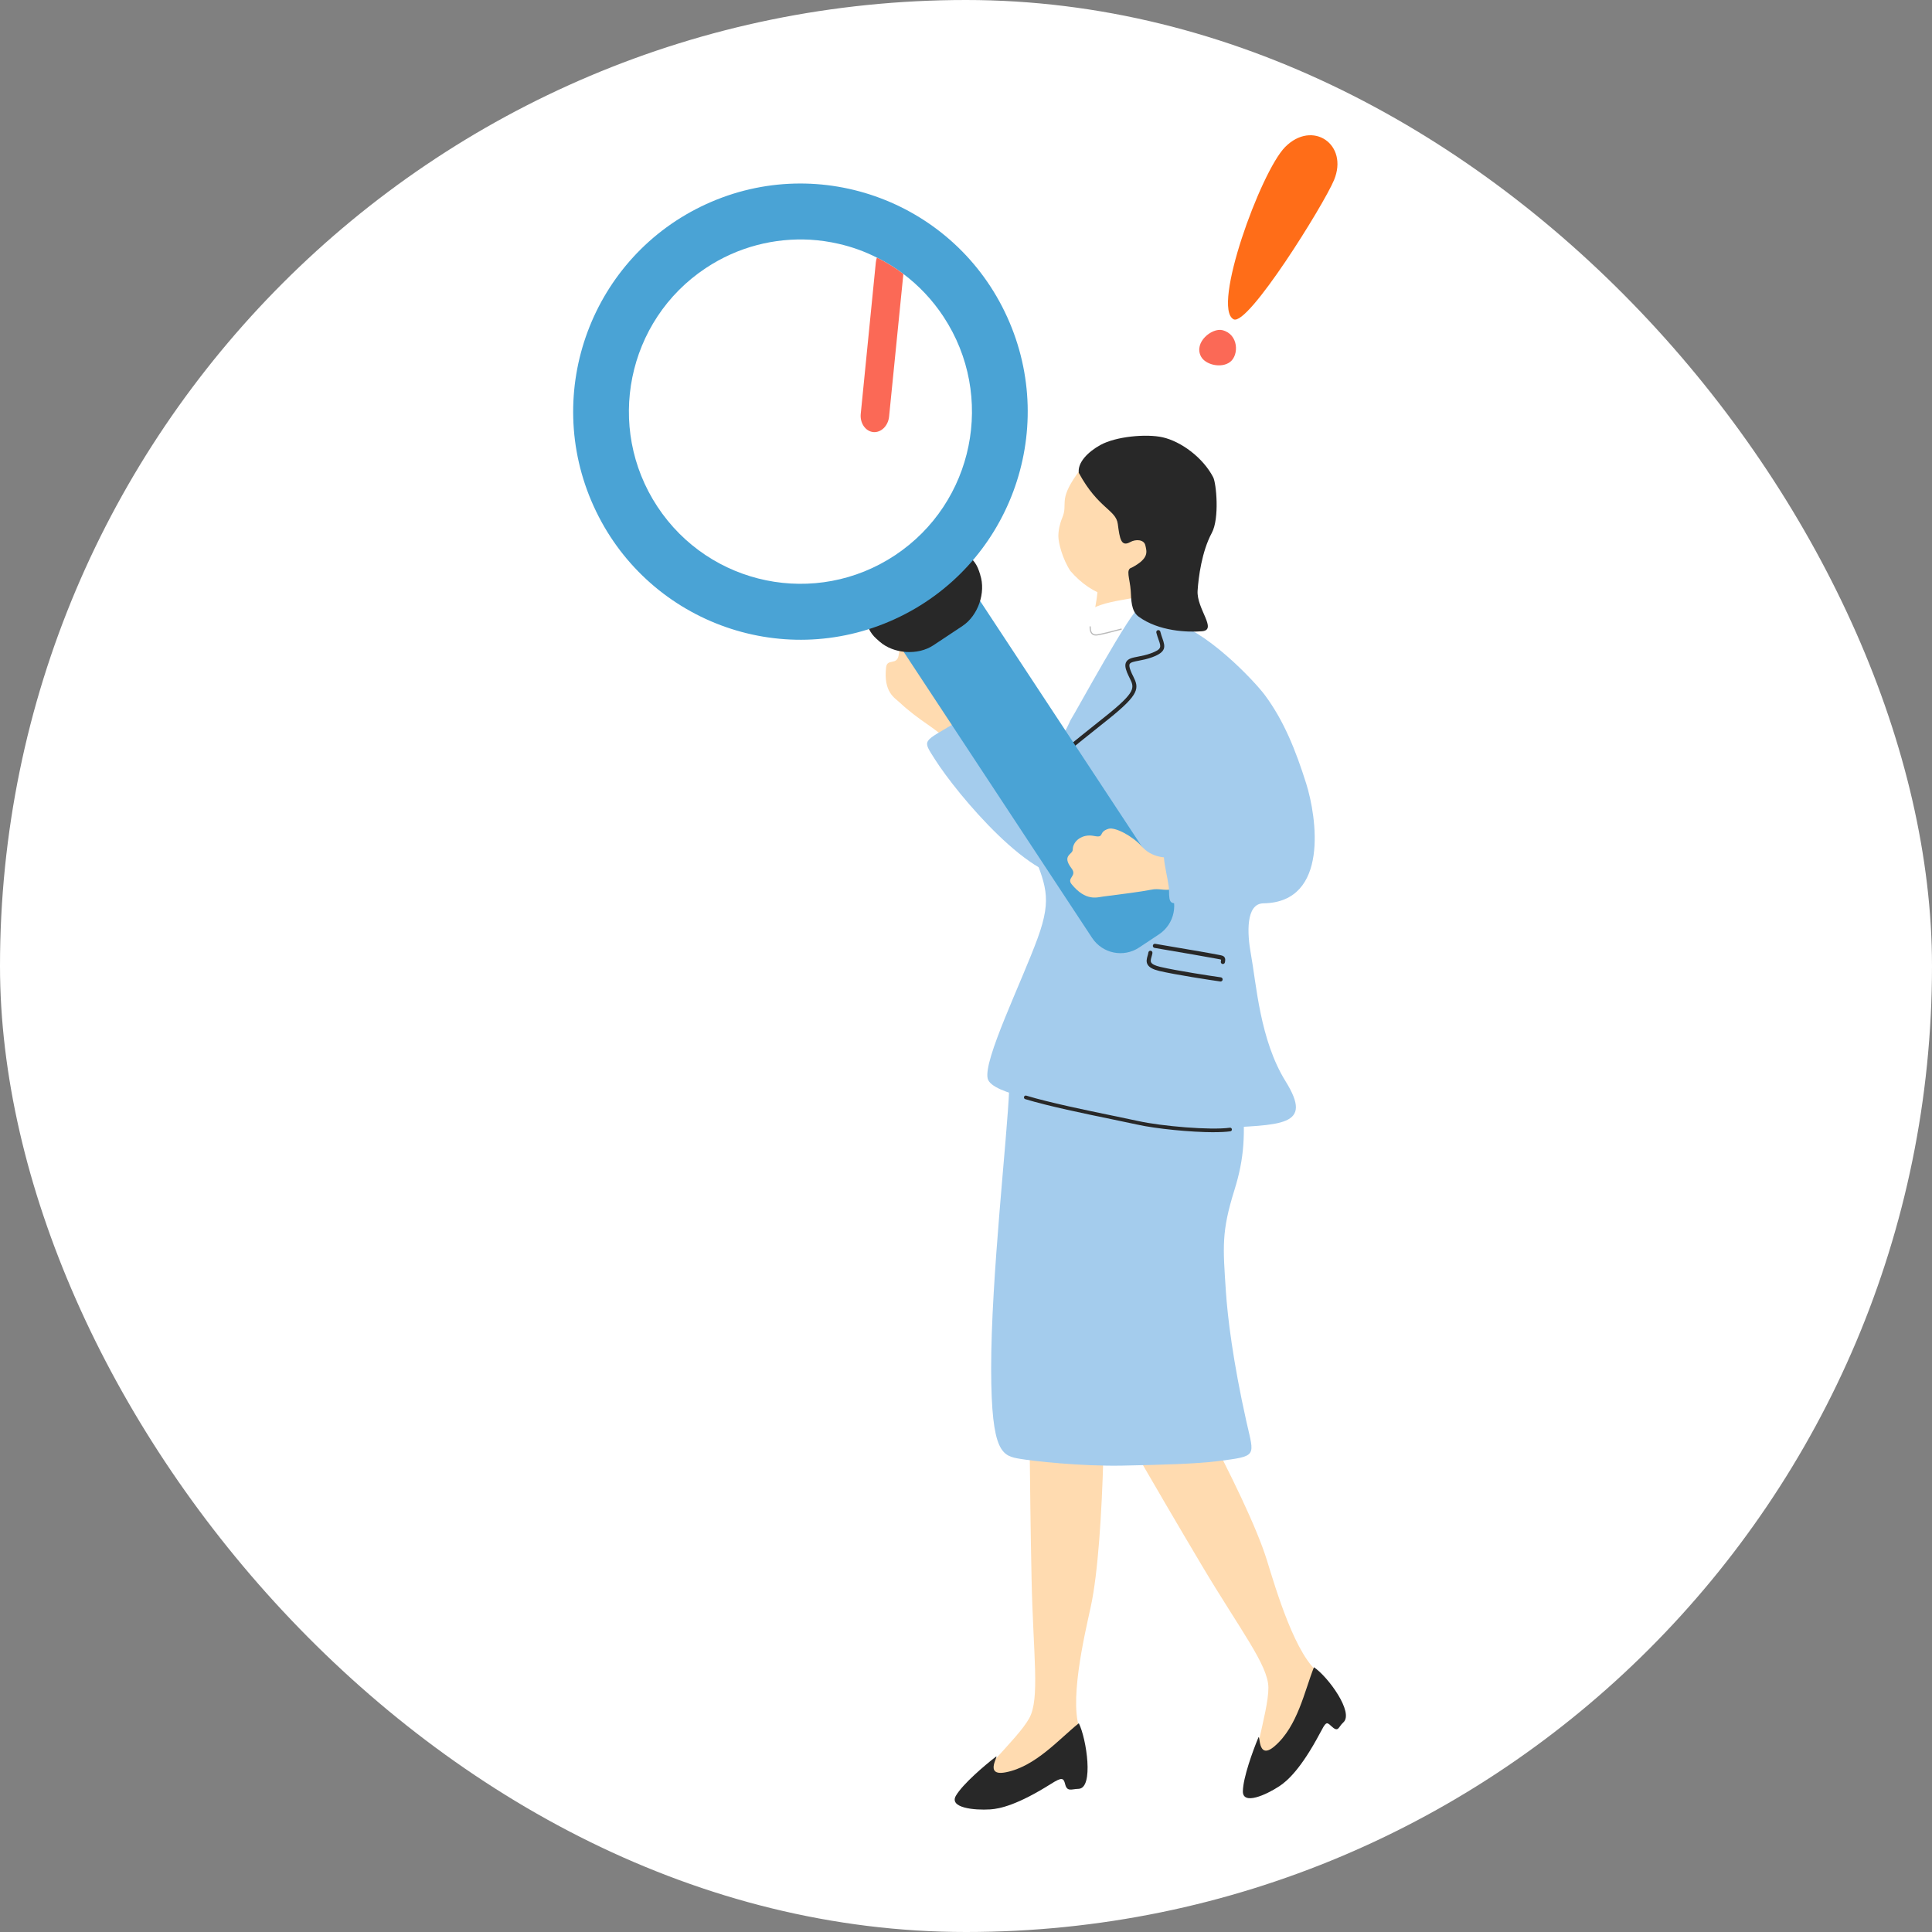 <svg width="300" height="300" viewBox="0 0 300 300" fill="none" xmlns="http://www.w3.org/2000/svg">
<rect x="0" y="0" width="300" height="300" fill="#808080" stroke="none"/>
<rect width="300" height="300" rx="150" fill="white"/>
<g clip-path="url(#clip0_778_26)">
<path d="M189.813 51.268C192.331 51.887 192.422 55.139 191.001 56.211C189.647 57.237 187.174 56.649 186.49 55.358C185.324 53.155 188.196 50.868 189.813 51.268Z" fill="#FB6956"/>
<path d="M199.549 22.834C203.797 18.54 209.458 22.419 207.142 27.973C205.541 31.806 193.775 50.74 191.549 49.578C188.106 47.774 195.745 26.69 199.549 22.834Z" fill="#FF6D18"/>
<path d="M167.911 269.062C165.776 264.964 168.423 253.841 169.37 249.509C171.663 238.99 171.648 211.748 171.272 210.103C171.272 210.103 159.769 209.152 159.784 211.544C159.792 212.849 159.882 231.028 160.182 245.185C160.431 257.071 161.506 263.764 159.814 266.82C157.927 270.231 150.567 276.517 151.987 277.348C155.754 278.351 169.25 273.989 167.904 269.069L167.911 269.062Z" fill="#FFDBB0"/>
<path d="M167.521 267.583C164.468 270.02 160.814 274.299 156.191 275.197C152.582 275.914 155.356 272.224 154.589 272.82C152.92 274.11 149.529 276.985 148.439 278.827C147.319 280.728 151.281 281.121 153.77 280.962C155.273 280.864 158.033 280.26 163.243 276.97C164.882 275.936 165.152 276.057 165.393 277.038C165.701 278.291 166.393 277.793 167.468 277.77C169.897 277.71 168.701 269.937 167.521 267.59V267.583Z" fill="#282828"/>
<path d="M205.098 259.984C201.219 257.486 198.039 246.506 196.723 242.265C193.535 231.979 180.092 208.314 178.957 207.069C178.957 207.069 168.492 211.959 169.687 214.027C170.341 215.159 179.371 230.908 186.611 243.065C192.685 253.267 196.918 258.55 196.956 262.051C196.993 265.953 193.7 275.069 195.347 275.084C199.114 274.088 208.692 263.598 205.098 259.984Z" fill="#FFDBB0"/>
<path d="M204.029 258.889C202.578 262.519 201.511 268.058 197.94 271.129C195.158 273.544 195.752 268.964 195.376 269.862C194.564 271.816 193.03 275.997 192.992 278.14C192.955 280.351 196.594 278.721 198.676 277.348C199.932 276.518 202.037 274.623 204.939 269.175C205.849 267.462 205.939 267.281 206.668 267.983C207.871 269.137 207.781 268.171 208.585 267.462C210.3 265.953 206.217 260.346 204.029 258.889Z" fill="#282828"/>
<path d="M193.558 220.826C191.438 211.355 190.611 204.42 190.355 200.534C189.897 193.591 189.656 191.282 191.671 184.822C193.265 179.714 193.378 176.122 192.896 169.813C192.318 162.236 188.679 158.78 186.295 158.931C174.71 159.656 160.801 161.225 159.5 161.384C159.274 161.414 159.094 161.474 158.959 161.572C157.064 162.116 156.906 163.761 156.703 169.149C156.418 176.567 153.884 198.466 153.906 212.593C153.929 225.754 155.658 226.07 158.455 226.538C160.372 226.863 167.808 227.708 174.304 227.58C180.424 227.459 185.867 227.301 189.047 226.893C195.34 226.086 194.769 226.214 193.558 220.818V220.826Z" fill="#A4CCED"/>
<path d="M147.74 115.238C146.432 114.31 145.259 113.321 143.989 112.461C142.718 111.601 140.944 110.265 139.741 109.118C138.952 108.371 137.162 107.511 137.591 103.632C137.756 102.176 139.305 103.398 139.553 101.693C139.967 98.817 141.388 100.183 142.019 99.572C143.117 98.523 145.177 98.832 146.289 100.553C147.395 102.274 147.229 100.553 148.966 101.527C150.011 102.115 150.988 105.42 150.808 107.888C150.628 110.348 150.665 110.19 151.47 111.005C152.297 111.842 148.402 115.714 147.733 115.238H147.74Z" fill="#FFDBB0"/>
<path d="M154.484 110.71C158.581 115.321 161.062 120.52 162.792 120.105C164.964 119.585 166.897 112.287 174.498 110.439C177.715 109.654 186.437 113.321 184.895 119.472C183.685 124.294 174.077 134.202 167.002 136.111C160.694 137.817 148.567 123.267 145.191 117.932C143.184 114.763 143.206 115.321 148.447 112.182C153.612 109.088 153.138 109.193 154.484 110.703V110.71Z" fill="#A4CCED"/>
<path d="M175.807 88.743C175.521 88.743 170.988 88.547 170.627 88.524C170.499 89.143 170.725 91.686 169.792 95.58C169.086 98.531 169.026 100.583 166.274 106.515C165.184 108.861 167.394 110.024 172.499 109.246C175.1 108.854 183.378 111.374 182.799 108.635C181.649 103.209 180.138 98.221 178.175 97.082C176.574 96.146 176.01 94.176 175.86 92.667C175.709 91.128 175.815 89.151 175.807 88.743Z" fill="#FFDBB0"/>
<path d="M182.768 115.178C183.475 106.583 183.948 106.794 180.588 100.968C179.242 98.629 179.866 92.192 175.535 92.924C172.25 93.482 170.633 93.859 169.235 94.72C168.603 95.105 168.964 96.297 168.694 97.686C167.994 101.202 166.032 104.364 163.792 109.707C162.544 112.672 161.303 118.921 161.461 120.951C161.935 127.101 165.107 125.026 172.039 125.169C179.813 125.328 182.046 123.962 182.775 115.178H182.768Z" fill="white"/>
<path d="M166.22 111.842C167.122 110.446 175.611 94.742 177.099 94.139C179.986 92.954 178.986 95.957 181.452 96.448C187.046 97.557 194.737 105.692 196.406 107.933C199.391 111.955 201.203 116.536 202.827 121.675C204.443 126.799 206.466 140.118 196.181 140.269C193.407 140.307 193.662 145.016 194.234 148.125C195.091 152.811 195.632 161.474 199.624 167.904C204.03 174.99 199.045 174.65 188.527 175.193C181.279 175.571 176.099 173.956 169.754 172.59C163.95 171.337 153.988 169.986 153.371 167.489C152.657 164.614 158.619 152.57 161.145 145.627C163.476 139.228 162.288 137.349 160.108 131.576C159.281 129.38 159.454 127.259 160.837 122.935C162.085 119.034 165.032 114.582 166.22 111.842Z" fill="#A4CCED"/>
<path d="M165.04 117.419C165.131 117.419 165.221 117.381 165.288 117.306C165.785 116.725 166.281 116.332 170.995 112.567L172.093 111.691C177.04 107.737 176.867 106.839 175.965 105.02C175.837 104.771 175.701 104.5 175.581 104.183C175.371 103.655 175.31 103.292 175.416 103.104C175.559 102.832 176.122 102.726 176.829 102.59C177.416 102.477 178.145 102.341 178.927 102.047C181.115 101.232 180.964 100.44 180.498 99.119C180.393 98.817 180.273 98.478 180.175 98.085C180.13 97.912 179.957 97.814 179.784 97.851C179.611 97.897 179.513 98.07 179.558 98.244C179.664 98.659 179.791 99.013 179.904 99.331C180.318 100.493 180.423 100.81 178.716 101.443C177.987 101.715 177.318 101.843 176.724 101.957C175.852 102.123 175.16 102.258 174.874 102.794C174.664 103.179 174.709 103.677 175.01 104.424C175.145 104.749 175.288 105.035 175.416 105.3C176.152 106.786 176.453 107.397 171.717 111.186L170.619 112.061C165.867 115.864 165.364 116.257 164.83 116.883C164.717 117.019 164.732 117.223 164.86 117.336C164.92 117.389 164.988 117.411 165.063 117.411L165.04 117.419Z" fill="#282828"/>
<path d="M189.543 152.404C189.693 152.404 189.829 152.283 189.851 152.124C189.874 151.951 189.753 151.785 189.581 151.762C188.205 151.574 182.581 150.713 180.145 150.132C179.378 149.951 178.912 149.725 178.754 149.453C178.619 149.227 178.709 148.925 178.807 148.578C178.867 148.381 178.92 148.178 178.95 147.981C178.972 147.808 178.844 147.642 178.671 147.627C178.506 147.604 178.341 147.732 178.318 147.906C178.296 148.072 178.25 148.246 178.198 148.412C178.077 148.842 177.935 149.325 178.205 149.785C178.461 150.223 179.032 150.532 180.002 150.766C182.461 151.347 188.114 152.215 189.498 152.404C189.513 152.404 189.535 152.404 189.55 152.404H189.543Z" fill="#282828"/>
<path d="M189.903 149.687C190.046 149.687 190.174 149.581 190.204 149.43C190.271 149.106 190.286 148.857 190.143 148.646C189.978 148.404 189.715 148.359 189.301 148.283L189.031 148.23C187.948 148.012 183.024 147.174 180.655 146.774L179.385 146.555C179.212 146.525 179.046 146.638 179.016 146.819C178.986 146.993 179.107 147.159 179.279 147.189L180.55 147.408C182.911 147.808 187.828 148.653 188.903 148.864L189.181 148.917C189.362 148.947 189.565 148.985 189.617 149.023C189.617 149.023 189.617 149.076 189.572 149.31C189.534 149.483 189.647 149.649 189.82 149.687C189.843 149.687 189.865 149.687 189.895 149.687H189.903Z" fill="#282828"/>
<path d="M143.589 89.852L140.504 91.899C138.076 93.51 137.409 96.792 139.014 99.229L169.581 145.635C171.186 148.072 174.456 148.742 176.884 147.131L179.97 145.083C182.398 143.472 183.065 140.19 181.459 137.753L150.892 91.347C149.287 88.91 146.017 88.24 143.589 89.852Z" fill="#4AA3D5"/>
<path d="M152.206 89.256C153.115 92.018 151.875 95.588 149.461 97.195L144.935 100.198C142.515 101.806 138.755 101.542 136.583 99.625L136.116 99.21C133.936 97.293 134.139 94.41 136.553 92.803L145.973 86.555C148.394 84.947 151.108 85.898 152.018 88.66L152.213 89.249L152.206 89.256Z" fill="#282828"/>
<path d="M138.918 96.148C156.652 88.04 164.479 67.038 156.401 49.239C148.323 31.44 127.399 23.583 109.666 31.691C91.932 39.799 84.105 60.801 92.183 78.6C100.261 96.4 121.185 104.256 138.918 96.148Z" fill="#4AA3D5"/>
<path d="M146.508 49.178C154.62 61.493 151.252 78.08 138.975 86.223C126.712 94.358 110.187 90.977 102.075 78.661C93.962 66.346 97.331 49.759 109.6 41.624C114.593 38.311 120.291 36.915 125.832 37.224C127.306 37.315 128.78 37.526 130.216 37.858C132.276 38.326 134.276 39.043 136.163 40.002C137.606 40.711 138.982 41.556 140.275 42.537C142.658 44.326 144.779 46.552 146.508 49.178Z" fill="white"/>
<path d="M140.275 42.537L138.057 64.686C137.914 66.134 136.802 67.213 135.591 67.093C134.381 66.965 133.501 65.682 133.659 64.24L135.997 40.749C136.027 40.484 136.08 40.236 136.163 40.002C137.606 40.711 138.982 41.556 140.275 42.537Z" fill="#FB6956"/>
<path d="M182.04 138.088C180.634 138.352 180.032 137.885 178.694 138.164C177.356 138.443 173.672 138.918 171.311 139.213C170.349 139.333 168.605 139.997 166.402 137.303C165.575 136.292 167.319 136.058 166.387 134.836C164.815 132.783 166.567 132.723 166.575 131.93C166.59 130.572 168.071 129.448 169.853 129.802C171.634 130.165 170.432 129.199 172.138 128.693C173.161 128.391 175.867 129.818 177.333 131.47C178.792 133.115 180.792 133.191 181.814 133.183C182.859 133.183 182.754 137.952 182.032 138.088H182.04Z" fill="#FFDBB0"/>
<path d="M181.25 131.327C182.062 130.995 186.137 129.07 188.625 127.614C193.565 124.724 195.911 127.222 196.82 129.485C198.159 132.813 194.226 135.523 191.099 137.439C189.648 138.33 185.235 139.794 183.483 140.126C181.731 140.45 181.536 140.254 181.528 138.352C181.521 136.443 179.904 131.878 181.25 131.334V131.327Z" fill="#A4CCED"/>
<path d="M180.784 89.996C178.025 92.637 174.71 93.384 172.311 92.697C169.913 92.011 167.883 90.6 166.206 88.653C164.966 86.773 164.342 84.261 164.342 83.257C164.342 82.336 164.567 81.302 164.958 80.374C165.868 78.193 164.297 77.786 167.184 73.688C168.063 72.443 172.853 66.957 179.424 68.451C185.205 69.764 186.558 84.472 180.777 89.996H180.784Z" fill="#FFDBB0"/>
<path d="M167.514 73.447C167.289 71.779 169.01 70.126 170.867 69.1C173.303 67.757 178.017 67.342 180.521 67.9C183.355 68.534 186.776 71.017 188.385 74.111C188.866 75.039 189.385 80.495 188.167 82.751C186.603 85.657 186.099 89.664 185.964 91.709C185.776 94.546 189.122 97.829 186.626 98.025C184.46 98.199 179.942 98.055 176.799 95.746C175.611 94.871 175.671 93.09 175.581 91.754C175.453 89.822 174.739 88.396 175.739 88.139C178.491 86.691 178.062 85.649 177.852 84.691C177.641 83.732 176.311 83.717 175.521 84.162C174.093 84.97 173.875 83.702 173.574 81.378C173.281 79.129 170.544 79.008 167.522 73.439L167.514 73.447Z" fill="#282828"/>
<path d="M188.52 175.812C184.873 175.812 179.483 175.269 176.641 174.635C175.648 174.416 174.28 174.129 172.724 173.812C168.498 172.945 162.709 171.745 159.198 170.673C159.048 170.628 158.965 170.469 159.01 170.318C159.055 170.168 159.213 170.085 159.364 170.13C162.845 171.194 168.626 172.386 172.837 173.254C174.393 173.578 175.761 173.858 176.761 174.077C180.347 174.876 188.031 175.533 190.971 175.11C191.121 175.088 191.264 175.193 191.287 175.352C191.309 175.51 191.204 175.646 191.046 175.669C190.399 175.759 189.527 175.805 188.52 175.805V175.812Z" fill="#282828"/>
<path d="M170.182 98.689C169.926 98.689 169.716 98.621 169.558 98.485C169.227 98.199 169.189 97.693 169.189 97.331C169.189 97.278 169.235 97.24 169.28 97.24C169.325 97.24 169.37 97.285 169.37 97.331C169.37 97.655 169.4 98.108 169.671 98.342C169.836 98.485 170.084 98.531 170.4 98.485C171.204 98.365 172.633 97.987 173.482 97.761C173.731 97.693 173.934 97.64 174.076 97.602C174.129 97.587 174.174 97.618 174.189 97.67C174.204 97.723 174.174 97.768 174.121 97.784C173.986 97.821 173.783 97.874 173.535 97.934C172.678 98.161 171.249 98.546 170.43 98.666C170.34 98.681 170.257 98.689 170.174 98.689H170.182Z" fill="#BABABA"/>
</g>
<defs>
<clipPath id="clip0_778_26">
<rect width="120" height="260" fill="white" transform="translate(89 21)"/>
</clipPath>
</defs>
</svg>
